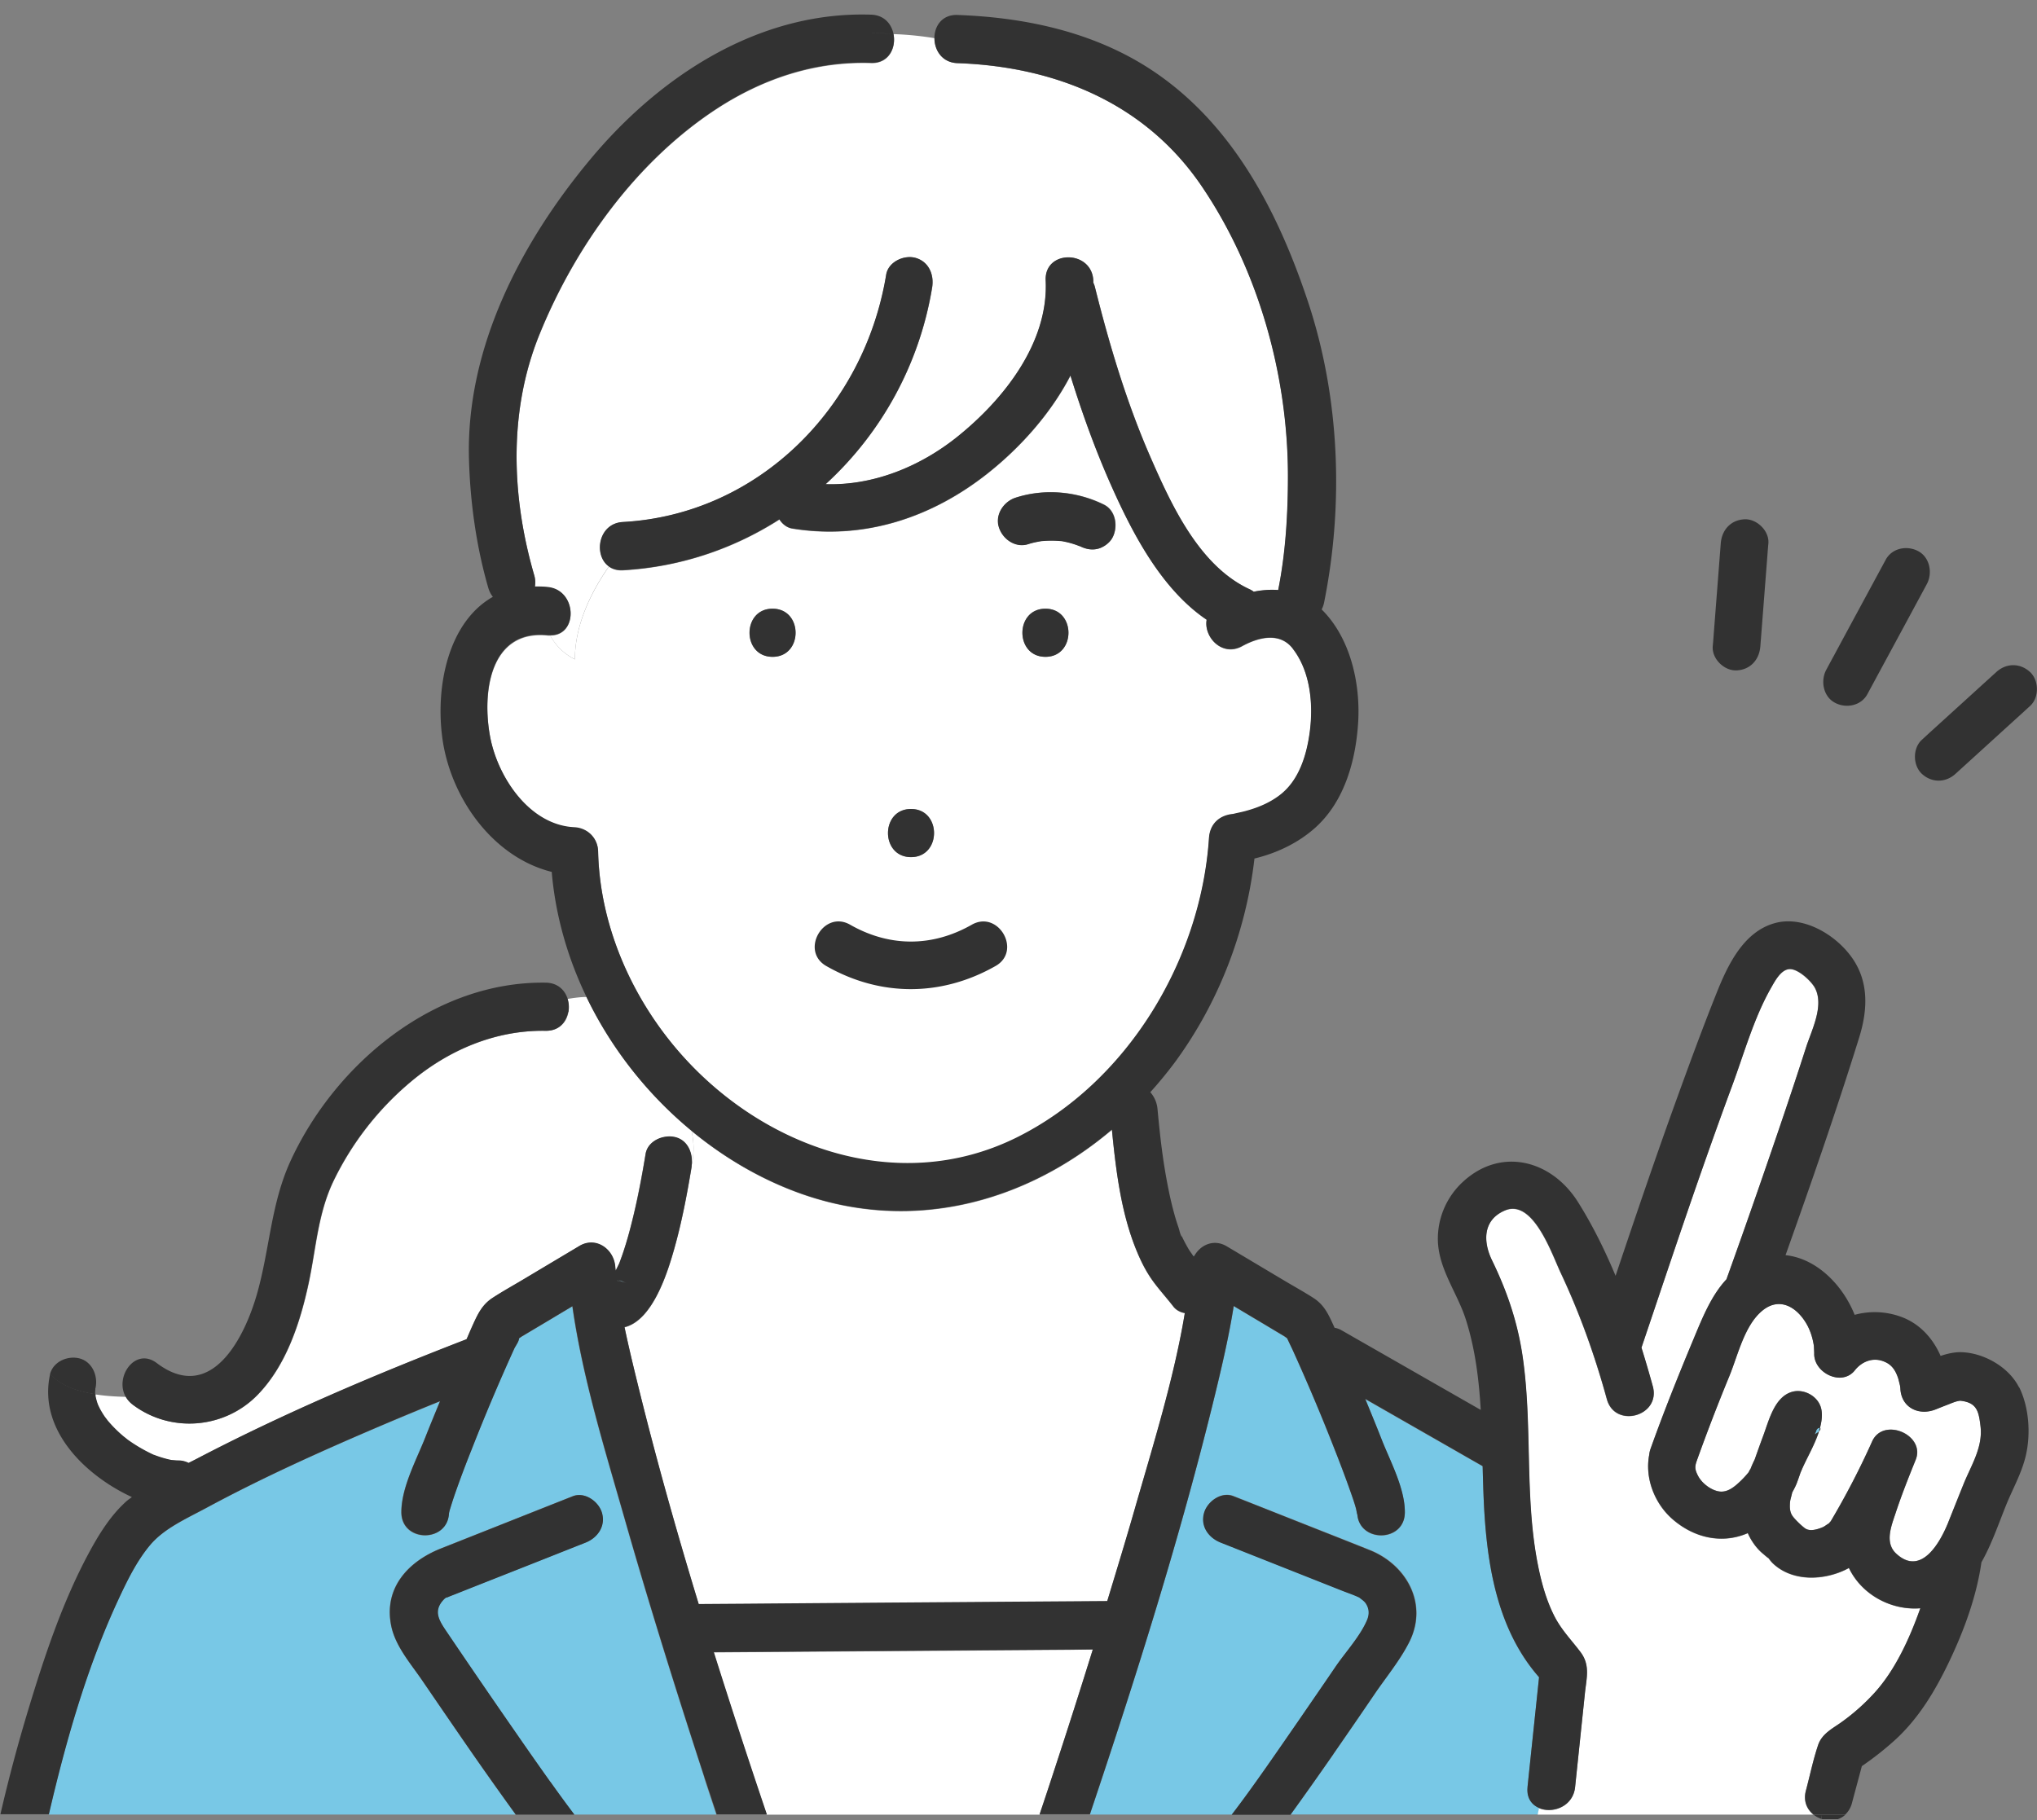 <?xml version="1.0" encoding="utf-8"?>
<svg xmlns="http://www.w3.org/2000/svg" width="141" height="126" fill="none">
  <rect width="100%" height="100%" fill="#808080" stroke="none"/>
  <g clip-path="url(#a)">
    <path fill="#fff" d="M134.868 105.357c.352-.881.696-1.755 1.055-2.636.528-1.295 1.348-2.546 1.165-4.012-.125-.985-.242-1.607-1.355-1.74-.022 0-.022 0-.03-.007-.022 0-.036 0-.066.007-.285.037-.6.192-.871.289-.206.074-.418.163-.623.244-.139.052-.813.34-.117.044-1.15.489-2.425-.066-2.484-1.436 0-.037-.014-.133-.022-.185-.029-.118-.102-.43-.132-.518-.161-.481-.395-.881-.857-1.103-.886-.43-1.692-.015-2.139.555-.908 1.147-2.864.17-2.813-1.177 0-.104-.022-.444-.022-.504a4.4 4.4 0 0 0-.44-1.406c-.674-1.259-1.912-2.044-3.128-1.044-1.245 1.029-1.692 3.102-2.293 4.553a129 129 0 0 0-2.271 5.908c-.102.333-.131.518.125.999.271.511.938 1.015 1.516 1.066.528.045.967-.318 1.348-.666a7 7 0 0 0 .616-.659c.036-.044.073-.17.139-.237.022-.059.044-.126.073-.185.066-.163.147-.318.22-.481.19-.548.381-1.088.586-1.629.388-1.044.762-2.68 1.985-3.043.828-.244 1.832.297 2.03 1.163.095.414.036.873-.088 1.34.058.03.058.11-.059.23-.3.94-.864 1.887-1.179 2.62q-.056.124-.11.259-.109.323-.227.644c-.088.245-.213.474-.337.704-.052.237-.132.496-.147.614-.037.333-.044.689.139.977.147.237.747.815.945.926.345.2.857.029 1.194-.119.096-.044.337-.222.411-.259.066-.089.146-.185.095-.096a57 57 0 0 0 2.894-5.575c.776-1.717 3.721-.444 3.01 1.281-.49 1.207-.974 2.428-1.384 3.672-.293.881-.777 2.051.029 2.806 1.751 1.636 3.077-.814 3.626-2.184z"/>
    <path fill="#78C8E6" d="M125.704 99.08c-.008.037-.059.14-.096.215.132-.075.235-.141.293-.2q.035-.121.059-.23c-.073-.03-.205.022-.264.215zM42.702 88.648v.015c.234.023.469.082.689.178-.147-.067-.257-.111-.337-.148 0 0-.227-.022-.352-.045M11.934 101.107c.126.015.237.023 0 0M43.018 88.677l.03.008c-.441-.193-.147-.037-.03-.008M82.527 86.844c-.015-.008-.015-.016-.03-.024.007 0 .022.024.03.031zM82.643 86.99s0-.014.015-.022c-.044-.044-.081-.089-.126-.118.015.022.037.044.052.074.022.037.044.051.066.074zM63.714 68.438s-.111.014-.185.03c.081 0 .17-.008.185-.03M105.734 123.732c.264-2.532.535-5.071.799-7.603-2.916-3.324-3.619-7.818-3.824-12.149-.037-.814-.059-1.644-.081-2.465-.374-.215-.755-.43-1.128-.644-2.33-1.333-4.667-2.666-6.996-4.006.38.933.769 1.866 1.135 2.806.586 1.503 1.597 3.361 1.605 5.027.007 2.147-3.29 2.14-3.297 0 0 .392-.015-.015-.11-.333-.095-.341-.213-.674-.33-1.007a94 94 0 0 0-1.172-3.124 137 137 0 0 0-2.9-6.856c-.008-.022-.235-.488-.338-.71-.088-.06-.168-.126-.227-.163-.71-.422-1.421-.852-2.132-1.274l-1.34-.8c-.323 2.037-.792 4.065-1.275 6.057-2.396 9.839-5.465 19.537-8.681 29.132h9.831c1.487-1.932 3.216-4.471 4.733-6.663a602 602 0 0 0 2.476-3.613c.681-.999 1.677-2.08 2.16-3.198.155-.363.162-.74-.043-1.088-.117-.193-.257-.289-.425-.422-.03-.023-.044-.037-.066-.052-.403-.185-.835-.326-1.245-.496l-8.352-3.31c-.828-.325-1.421-1.11-1.15-2.05.227-.8 1.194-1.496 2.03-1.163 1.545.615 3.09 1.229 4.644 1.836 1.604.637 3.216 1.266 4.82 1.911 2.535 1.021 4.044 3.738 2.696 6.381-.637 1.251-1.597 2.414-2.388 3.576a791 791 0 0 1-2.843 4.139 232 232 0 0 1-2.974 4.205h17.113l.088-.444c-.513-.215-.879-.696-.798-1.451z"/>
    <path fill="#fff" d="M127.975 108.562c-.938.525-2.118.755-3.107.636-.798-.088-1.56-.392-2.153-.955a2.5 2.5 0 0 1-.315-.377c.022.037-.074-.037-.315-.244a3.6 3.6 0 0 1-.748-.822 5 5 0 0 1-.359-.652c-1.75.763-3.692.356-5.216-.97-1.223-1.066-1.919-2.813-1.611-4.434a1.5 1.5 0 0 1 .095-.43c.908-2.546 1.912-5.049 2.952-7.544.645-1.547 1.246-3.057 2.301-4.19q1.096-3.052 2.161-6.115c1.15-3.302 2.285-6.604 3.348-9.936.388-1.207 1.267-2.88.622-4.116-.256-.481-1.201-1.37-1.794-1.31-.587.059-.997.858-1.26 1.317-1.173 2.058-1.854 4.509-2.674 6.737-.755 2.036-1.48 4.08-2.198 6.123-1.392 3.998-2.733 8.018-4.088 12.03.278.897.542 1.792.784 2.673.571 2.073-2.615 2.947-3.18.889-.82-2.999-1.868-5.93-3.194-8.744-.615-1.295-1.912-5.145-3.86-4.316-1.531.651-1.531 2.154-.887 3.472 1.048 2.155 1.773 4.302 2.117 6.686.682 4.753.11 9.654 1.048 14.362.234 1.192.564 2.392 1.099 3.48.498 1.007 1.194 1.695 1.853 2.576.682.904.418 1.785.308 2.828l-.681 6.515c-.147 1.363-1.568 1.851-2.498 1.452l-.088.444h19.083c-.446-.356-.717-.933-.52-1.659.279-1.043.498-2.124.843-3.146.271-.814 1.04-1.162 1.685-1.636a15 15 0 0 0 2.219-1.984c1.436-1.585 2.44-3.784 3.173-5.857-1.978.163-4.044-.903-4.945-2.791zM89.485 44.91c-.909-1.17-2.403-.77-3.502-.164-1.392.763-2.667-.644-2.454-1.828-3.136-2.118-5.15-6.012-6.63-9.343-1.092-2.458-2-4.99-2.799-7.56-1.37 2.644-3.48 4.976-5.692 6.738-3.904 3.102-8.608 4.65-13.56 3.85-.38-.06-.681-.311-.894-.63A22.4 22.4 0 0 1 43.12 39.49c-.402.022-.725-.082-.974-.26-1.333 1.91-2.352 4.162-2.352 6.42-.813-.415-1.325-.978-1.706-1.644h-.154c-4.03-.43-4.579 3.976-4 7.04.527 2.807 2.732 6.109 5.824 6.257.908.044 1.626.733 1.648 1.665.11 4.998 2.198 9.854 5.392 13.638 5.743 6.803 15.26 10.305 23.574 6.182 7.634-3.776 12.762-12.253 13.319-20.738.066-.977.71-1.57 1.648-1.665.022 0-.308.074.11-.023.278-.066.564-.118.842-.2.828-.229 1.656-.577 2.345-1.117 1.296-1.022 1.816-2.747 2.029-4.331.264-1.933.051-4.213-1.18-5.79zM63.06 56.006c2.125 0 2.125 3.332 0 3.332s-2.124-3.332 0-3.332m-9.59-10.535c-2.124 0-2.124-3.332 0-3.332s2.125 3.332 0 3.332m18.894 0c-2.124 0-2.124-3.332 0-3.332s2.125 3.332 0 3.332m4.645-8.255c-.19.363-.601.659-.982.763-.447.126-.872.03-1.267-.17 0 0-.015 0-.015-.008a7 7 0 0 0-1.23-.348 6.6 6.6 0 0 0-1.437 0c-.3.052-.6.111-.893.207-.88.282-1.759-.333-2.03-1.162-.278-.881.33-1.784 1.15-2.05 2-.645 4.242-.445 6.118.48.827.408.981 1.533.593 2.28z"/>
    <path fill="#fff" d="M39.794 45.635c0-2.258 1.018-4.51 2.352-6.42-1.07-.77-.733-2.975.974-3.072 9.384-.518 16.725-7.929 18.227-17.124.146-.896 1.238-1.384 2.029-1.162.923.259 1.297 1.162 1.15 2.05a23.66 23.66 0 0 1-7.37 13.616c3.312.11 6.564-1.23 9.143-3.303 3.18-2.561 6.293-6.477 6.088-10.794-.103-2.147 3.194-2.132 3.296 0v.148q.079.156.125.356c.996 3.975 2.183 7.951 3.824 11.705 1.45 3.331 3.377 7.529 6.842 9.15.117.052.22.119.315.185a6.5 6.5 0 0 1 1.692-.118c.52-2.599.682-5.308.675-7.951-.008-6.945-2.044-14.2-5.95-19.975-3.918-5.79-10.153-8.314-16.93-8.55-1.061-.038-1.589-.897-1.589-1.733a22 22 0 0 0-2.842-.282c.198.948-.315 2.051-1.546 2.014-3.86-.126-7.48 1.074-10.71 3.184-5.531 3.62-9.78 9.513-12.256 15.636-2.147 5.3-1.934 11.201-.352 16.657.08.282.088.54.044.778.293 0 .586 0 .901.037 2.037.215 2.095 3.376.154 3.331.38.66.894 1.23 1.707 1.644zM39.347 70.065c-.125.704-.645 1.31-1.56 1.296-3.473-.052-6.733 1.333-9.377 3.561a20.8 20.8 0 0 0-5.29 6.789c-1.113 2.295-1.223 4.701-1.75 7.152-.587 2.724-1.561 5.7-3.554 7.729-2.293 2.332-6 2.628-8.615.651a1.65 1.65 0 0 1-.476-.54c-.71-.015-1.436-.06-2.124-.17v.133q.054.288.153.563c0 .022.008.022.015.037.044.088.088.185.132.274q.144.277.322.533c.066.103.147.192.213.296-.037-.067-.066-.104-.088-.14.036.051.08.125.117.162q.464.542 1.004 1.007c.095.081.212.155.293.244l-.118-.118c.044.044.118.11.162.148q.273.2.556.377c.396.252.806.467 1.224.667q.01-.002.022.007.165.065.33.119c.183.066.373.118.563.17q.153.042.316.074c.014 0 .036 0 .058.007.154.015.308.03.462.03q.384.002.703.17c.168-.089.344-.178.513-.259 6.044-3.161 12.373-5.841 18.732-8.307.132-.296.256-.6.388-.888.374-.814.667-1.495 1.429-1.984.703-.452 1.443-.866 2.16-1.296l3.832-2.287c1.143-.682 2.388.214 2.484 1.436 0 .089.022.185.029.274.08-.163.161-.319.234-.481 0-.008.008-.023.015-.03.044-.104.08-.207.117-.318.074-.208.147-.408.213-.615.19-.57.351-1.155.498-1.74.41-1.614.725-3.257.996-4.9.154-.919 1.23-1.348 2.03-1.163.893.207 1.26 1.118 1.157 1.947.183-.792.183-1.6 0-2.391a27.6 27.6 0 0 1-7.275-9.27c-.44 0-.879.067-1.311.134.088.288.11.607.059.903z"/>
    <path fill="#fff" d="M47.882 80.688s0 .067-.007.104c-.322 1.94-.689 3.88-1.23 5.774-.462 1.622-1.488 4.864-3.415 5.33.279 1.334.609 2.68.924 3.984 1.252 5.101 2.673 10.157 4.212 15.192l3.165-.022c8.373-.06 16.74-.119 25.113-.185.637-2.11 1.282-4.213 1.89-6.33 1.252-4.368 2.732-9.084 3.48-13.615-.308-.06-.594-.2-.792-.452-.44-.57-.93-1.103-1.355-1.68-.506-.682-.872-1.407-1.194-2.192-1.07-2.613-1.429-5.545-1.707-8.373-6.015 5.1-14.007 7.233-21.853 4.308-2.623-.977-5.062-2.435-7.245-4.227.183.792.19 1.6 0 2.391zM75.632 114.205c-.513 0-1.033.007-1.546.015l-24.688.178a592 592 0 0 0 3.67 11.231h18.886c.366-1.081.718-2.17 1.077-3.25a662 662 0 0 0 2.608-8.167z"/>
    <path fill="#78C8E6" d="M48.753 123.074c-1.941-5.952-3.816-11.934-5.538-17.96-1.363-4.768-2.894-9.699-3.604-14.667-.476.289-.953.57-1.436.86l-2.088 1.243c-.03.022-.103.067-.176.126v.014c.015.178-.234.511-.322.689a143 143 0 0 0-2.967 7.019 79 79 0 0 0-1.114 2.961q-.186.535-.351 1.081c-.117.385-.088.481-.088.252-.008 2.147-3.304 2.147-3.297 0 0-1.718 1.055-3.636 1.663-5.183q.495-1.244 1.011-2.487-2.1.855-4.176 1.732c-4.058 1.732-8.095 3.546-11.977 5.641-1.458.785-2.945 1.437-3.912 2.584-.938 1.111-1.605 2.488-2.213 3.806-2.175 4.671-3.633 9.794-4.798 14.836H35.69a270 270 0 0 1-3.787-5.367q-1.361-1.977-2.71-3.954c-.792-1.155-1.84-2.347-2.125-3.753-.535-2.629 1.194-4.457 3.428-5.346 3.048-1.206 6.088-2.413 9.136-3.62.835-.333 1.81.37 2.029 1.162.256.933-.33 1.725-1.15 2.051-1.319.518-2.63 1.044-3.949 1.562-1.64.652-3.282 1.296-4.923 1.947-.205.082-.417.156-.63.252-.051.022-.102.037-.154.059.132-.059.015-.052-.132.097-.79.814-.337 1.48.22 2.302a733 733 0 0 0 4.784 6.981q1.165 1.689 2.352 3.354a98 98 0 0 0 1.663 2.273h9.838q-.427-1.277-.842-2.554zM89.061 92.602s-.023-.046-.023-.053c-.014.015 0 .03.023.052"/>
    <path fill="#323232" d="M120.202 46.412c.952-.045 1.575-.733 1.648-1.666l.484-6.234c.022-.296.044-.6.073-.896.066-.873-.806-1.703-1.648-1.666-.953.045-1.575.733-1.649 1.666l-.483 6.234c-.022.296-.044.6-.073.896-.066.873.806 1.703 1.648 1.665M138.187 46.523c-1.509 1.37-3.011 2.739-4.52 4.109-.213.192-.425.392-.637.585-.645.584-.63 1.769 0 2.354.688.637 1.648.622 2.329 0 1.509-1.37 3.011-2.74 4.52-4.11.213-.192.425-.391.638-.584.644-.585.63-1.77 0-2.354-.689-.637-1.649-.622-2.33 0M127.008 48.648c.769.414 1.816.222 2.256-.6 1.194-2.214 2.396-4.428 3.59-6.648.175-.319.344-.637.52-.963.41-.762.212-1.85-.594-2.28-.769-.415-1.816-.222-2.256.6-1.194 2.213-2.396 4.427-3.59 6.648-.175.318-.344.636-.52.962-.41.763-.212 1.851.594 2.28M139.747 96.03c-.71-1.407-2.454-2.384-4.007-2.42-.469-.008-.945.103-1.414.258-.491-1.132-1.326-2.102-2.483-2.606a5.3 5.3 0 0 0-3.465-.237c-.843-2.102-2.66-3.909-4.784-4.13 1.78-4.998 3.524-10.01 5.099-15.074.6-1.933.688-3.924-.572-5.62-1.15-1.554-3.362-2.85-5.318-2.28-2.147.622-3.224 2.925-3.986 4.835-1.025 2.561-1.97 5.153-2.908 7.744-1.414 3.924-2.754 7.87-4.08 11.823-.748-1.792-1.605-3.524-2.608-5.116-1.839-2.91-5.334-3.812-7.956-1.392a5.36 5.36 0 0 0-1.737 4.05c.052 2.021 1.363 3.65 1.949 5.523.638 2.021.894 4.109 1.019 6.219-2.733-1.562-5.458-3.124-8.19-4.686-.484-.274-.968-.556-1.451-.83a1.4 1.4 0 0 0-.477-.17c-.014-.03-.021-.052-.036-.081-.374-.822-.667-1.496-1.429-1.984-.666-.43-1.37-.815-2.05-1.222-1.32-.785-2.63-1.57-3.95-2.354-.879-.526-1.816-.111-2.248.673a1 1 0 0 0-.14-.11 1 1 0 0 1 .125.118c0 .007 0 .015-.015.022-.022-.015-.036-.037-.066-.074l-.051-.074-.03-.03c.015.008.015.015.03.023-.03-.037-.059-.082-.088-.119a4 4 0 0 1-.242-.385 10 10 0 0 1-.373-.718c-.022-.052-.044-.096-.066-.148q-.099-.236.066.163c-.096-.045-.19-.504-.227-.607a15 15 0 0 1-.257-.807 24 24 0 0 1-.454-1.895c-.388-1.925-.571-3.576-.754-5.53a2.04 2.04 0 0 0-.499-1.17 29 29 0 0 0 1.693-2.059c3.025-4.116 4.93-9.032 5.516-14.118 1.568-.378 3.07-1.096 4.256-2.177 1.993-1.821 2.762-4.634 2.923-7.263.161-2.702-.542-5.841-2.527-7.803a1.9 1.9 0 0 0 .161-.444c1.385-6.848 1.091-14.237-1.106-20.856-2.125-6.389-5.37-12.615-11.194-16.28-3.912-2.458-8.513-3.413-13.077-3.576-1.055-.037-1.59.77-1.59 1.6 0 .836.528 1.695 1.59 1.732 6.777.237 13.018 2.761 16.93 8.55 3.905 5.768 5.934 13.03 5.949 19.975 0 2.643-.154 5.353-.674 7.952a6.2 6.2 0 0 0-1.692.118 1.6 1.6 0 0 0-.315-.185c-3.466-1.621-5.385-5.82-6.843-9.15-1.64-3.754-2.828-7.73-3.824-11.705a1.6 1.6 0 0 0-.124-.356v-.148c-.103-2.132-3.4-2.147-3.297 0 .205 4.316-2.908 8.233-6.088 10.794-2.578 2.08-5.838 3.413-9.142 3.302a23.64 23.64 0 0 0 7.37-13.615c.146-.888-.228-1.791-1.15-2.05-.792-.223-1.883.273-2.03 1.162-1.51 9.195-8.842 16.606-18.227 17.124-1.714.096-2.044 2.303-.974 3.072.25.178.572.282.974.26 3.949-.215 7.649-1.481 10.835-3.517.205.318.513.57.894.63 4.952.806 9.655-.741 13.56-3.85 2.22-1.763 4.322-4.095 5.692-6.738.799 2.57 1.707 5.101 2.799 7.56 1.48 3.33 3.487 7.225 6.63 9.343-.213 1.191 1.062 2.59 2.454 1.828 1.099-.6 2.593-1.007 3.502.163 1.23 1.584 1.435 3.865 1.179 5.79-.212 1.584-.733 3.316-2.03 4.33-.688.541-1.508.889-2.343 1.118-.279.082-.565.134-.843.2-.418.097-.095.022-.11.022-.938.097-1.582.69-1.648 1.666-.564 8.485-5.685 16.954-13.318 20.737-8.315 4.117-17.832.615-23.575-6.181-3.194-3.784-5.275-8.64-5.392-13.638-.022-.932-.74-1.621-1.648-1.665-3.092-.148-5.29-3.45-5.824-6.256-.579-3.065-.037-7.47 4-7.041h.154c-.638-1.118-.901-2.517-1.59-3.91.688 1.4.945 2.792 1.59 3.91 1.948.044 1.882-3.117-.154-3.332-.315-.037-.608-.037-.901-.037a1.7 1.7 0 0 0-.044-.777c-1.583-5.449-1.795-11.35.351-16.658C39.81 17.043 44.057 11.15 49.588 7.53c3.231-2.11 6.843-3.317 10.71-3.183 1.231.044 1.744-1.066 1.546-2.014-.82-.03-1.596-.037-2.27-.037.674 0 1.457 0 2.27.037-.146-.689-.651-1.288-1.545-1.318C52.57.762 45.713 5.212 40.878 11.01c-4.806 5.76-8.622 13.052-8.417 20.744.08 2.984.505 6.071 1.34 8.951.074.244.183.452.315.614-3.076 1.733-4.014 6.205-3.48 9.899.601 4.087 3.51 8.136 7.554 9.143.593 6.96 4.314 13.497 9.677 17.917 2.176 1.799 4.623 3.25 7.245 4.227 7.839 2.924 15.831.792 21.853-4.309.278 2.828.63 5.76 1.707 8.374.322.784.689 1.51 1.194 2.19.432.578.916 1.111 1.355 1.681.198.252.484.4.791.452-.747 4.531-2.227 9.247-3.48 13.615-.607 2.117-1.252 4.227-1.89 6.33-8.373.059-16.739.118-25.112.185l-3.165.022c-1.531-5.027-2.96-10.091-4.212-15.192-.323-1.303-.645-2.65-.923-3.983 1.926-.466 2.952-3.709 3.414-5.33.542-1.895.908-3.835 1.23-5.775 0-.037 0-.066.008-.103.095-.83-.264-1.74-1.158-1.948-.798-.185-1.875.245-2.03 1.163-.27 1.643-.578 3.287-.995 4.9a29 29 0 0 1-.499 1.74q-.1.314-.212.615c-.037.104-.08.207-.117.319a.06.06 0 0 1-.015.03c-.073.162-.161.317-.234.48-.008-.088-.022-.185-.03-.274-.095-1.221-1.34-2.117-2.483-1.436-1.275.763-2.557 1.525-3.832 2.288-.718.43-1.457.836-2.16 1.295-.763.489-1.063 1.17-1.43 1.984-.131.297-.256.593-.387.889-6.36 2.458-12.689 5.145-18.733 8.307-.168.088-.344.177-.512.259a1.6 1.6 0 0 0-.704-.171c-.154 0-.307-.014-.461-.029q-.035.002-.059-.008c-.102-.022-.212-.044-.315-.074a7 7 0 0 1-.564-.17c-.11-.037-.22-.081-.33-.118-.014 0-.014 0-.021-.008a11 11 0 0 1-1.78-1.044c-.052-.037-.118-.103-.162-.148l.117.119c-.088-.09-.205-.163-.293-.245A9 9 0 0 1 7.48 98.37c-.037-.037-.08-.112-.118-.163.022.03.044.074.088.14-.058-.103-.146-.2-.212-.296a6 6 0 0 1-.322-.533c-.044-.089-.088-.177-.132-.274 0-.015 0-.022-.015-.037a4 4 0 0 1-.154-.562v-.134c-1.238-.185-2.373-.577-3.143-1.384 0 .015-.014.037-.014.052-.813 3.835 2.469 6.981 5.67 8.462-.117.096-.25.178-.359.274-1.128.999-1.963 2.369-2.667 3.687-1.802 3.376-3.032 7.085-4.139 10.742a111 111 0 0 0-1.934 7.255h3.356c1.172-5.041 2.63-10.164 4.798-14.836.608-1.31 1.282-2.695 2.212-3.805.967-1.148 2.447-1.799 3.912-2.584 3.883-2.095 7.92-3.909 11.978-5.642q2.077-.889 4.176-1.732c-.337.83-.682 1.65-1.011 2.487-.608 1.548-1.656 3.465-1.663 5.183-.008 2.147 3.29 2.147 3.296 0 0 .229-.036.126.088-.252q.165-.546.352-1.081a72 72 0 0 1 1.113-2.961 143 143 0 0 1 2.967-7.019c.081-.177.33-.51.323-.688v-.015c.073-.052.146-.103.176-.126l2.088-1.244c.476-.288.952-.57 1.435-.858.71 4.967 2.242 9.898 3.605 14.666 1.721 6.026 3.597 12.008 5.538 17.961.278.851.564 1.703.842 2.554h3.473a573 573 0 0 1-3.67-11.231l24.688-.178c.512 0 1.033-.007 1.545-.015a502 502 0 0 1-2.608 8.166q-.527 1.632-1.076 3.25h3.48c3.223-9.594 6.292-19.3 8.68-29.132.484-1.992.953-4.02 1.275-6.056l1.34.8c.711.421 1.422.85 2.133 1.273a2 2 0 0 1 .227.163c.102.222.322.688.337.71a137 137 0 0 1 2.9 6.856c.41 1.037.806 2.073 1.173 3.124.117.333.234.667.33 1.007.095.319.11.726.11.333.007 2.14 3.303 2.147 3.296 0 0-1.665-1.011-3.516-1.605-5.027-.366-.94-.754-1.873-1.135-2.806 2.33 1.333 4.667 2.666 6.996 4.006.374.214.755.429 1.128.644.022.829.044 1.651.081 2.465.205 4.331.908 8.825 3.824 12.149-.264 2.532-.535 5.072-.798 7.604-.081.755.285 1.236.798 1.451.93.399 2.359-.089 2.498-1.451l.681-6.515c.11-1.044.374-1.925-.307-2.829-.66-.873-1.356-1.562-1.854-2.576-.542-1.096-.864-2.288-1.099-3.48-.93-4.708-.359-9.61-1.047-14.362-.344-2.384-1.07-4.531-2.117-6.686-.645-1.317-.645-2.82.886-3.472 1.956-.829 3.253 3.013 3.861 4.316 1.326 2.814 2.366 5.738 3.194 8.744.564 2.065 3.751 1.184 3.179-.889a80 80 0 0 0-.784-2.672c1.356-4.013 2.689-8.033 4.088-12.03.718-2.052 1.443-4.087 2.198-6.123.82-2.222 1.502-4.672 2.674-6.738.264-.459.667-1.258 1.26-1.317.601-.06 1.546.829 1.795 1.31.644 1.236-.235 2.91-.623 4.116-1.07 3.324-2.205 6.634-3.348 9.936q-1.063 3.063-2.161 6.115c-1.055 1.133-1.656 2.643-2.3 4.19-1.041 2.495-2.044 4.998-2.953 7.544-.051.149-.08.297-.095.43-.307 1.621.388 3.368 1.612 4.435 1.524 1.332 3.465 1.732 5.216.969.095.223.212.445.359.652.212.318.454.585.747.822.242.214.337.281.315.244.103.133.198.267.315.378.586.562 1.355.866 2.154.955.989.111 2.168-.119 3.106-.637.901 1.88 2.967 2.954 4.945 2.791-.733 2.073-1.729 4.272-3.172 5.856a14.3 14.3 0 0 1-2.22 1.984c-.645.474-1.414.822-1.685 1.636-.344 1.022-.564 2.103-.842 3.147-.191.725.073 1.296.52 1.658h2.205a1.65 1.65 0 0 0 .454-.77c.227-.858.462-1.717.689-2.576a21.5 21.5 0 0 0 2.359-1.866c1.611-1.495 2.732-3.376 3.677-5.352 1.033-2.162 1.898-4.502 2.242-6.893.696-1.229 1.165-2.606 1.685-3.902.461-1.155 1.091-2.236 1.384-3.472.352-1.495.235-3.368-.468-4.768zm-127.813 5.086c.124.015.234.022 0 0m31.113-12.423q.001.002-.03-.007c-.11-.03-.41-.178.03.007m-.345-.03v-.014c.125.022.345.052.352.044.088.037.19.082.337.148a2.3 2.3 0 0 0-.689-.177m46.336 3.895s0 .022.022.052a.2.2 0 0 1-.022-.052m46.885 10.172q-.527 1.313-1.055 2.636c-.549 1.369-1.875 3.82-3.626 2.184-.806-.755-.322-1.918-.029-2.806.41-1.244.893-2.458 1.384-3.672.704-1.733-2.241-2.999-3.011-1.281a54 54 0 0 1-2.893 5.575c.051-.082-.03.015-.096.096-.073.037-.315.215-.41.259-.337.141-.85.311-1.194.119-.198-.111-.806-.689-.945-.926-.183-.289-.168-.651-.139-.977.015-.118.095-.378.146-.615.125-.229.249-.459.337-.703a21 21 0 0 0 .227-.644c.037-.089.074-.17.11-.259.315-.733.879-1.681 1.18-2.62-.059.058-.161.125-.293.199.036-.074.088-.178.095-.215.059-.192.19-.244.264-.214.124-.467.183-.926.088-1.34-.198-.867-1.202-1.407-2.03-1.163-1.216.363-1.589 1.992-1.985 3.043-.198.54-.395 1.088-.586 1.629a7 7 0 0 0-.22.481c-.029.059-.044.118-.073.185-.066.067-.103.193-.139.237-.191.23-.396.459-.616.659-.373.355-.813.711-1.348.666-.578-.052-1.245-.555-1.516-1.066-.256-.481-.227-.666-.124-.999q1.064-2.977 2.271-5.908c.6-1.451 1.04-3.524 2.293-4.553 1.216-1 2.454-.222 3.128 1.044.227.436.366.917.439 1.406 0 .06.022.392.022.504-.051 1.347 1.905 2.324 2.813 1.177.447-.57 1.26-.985 2.139-.555.469.222.696.621.858 1.103.029.096.102.4.131.518 0 .052.022.148.022.185.059 1.37 1.334 1.932 2.484 1.436-.696.296-.015.008.117-.044.205-.082.41-.163.623-.245.271-.103.586-.251.871-.288.03 0 .044 0 .066-.008q-.001-.002.03.008c1.121.133 1.238.755 1.355 1.74.183 1.465-.637 2.709-1.165 4.012"/>
    <path fill="#323232" d="M6.586 96.534v-.156c0-.081.007-.155.014-.237 0-.022 0-.037.015-.06.183-.85-.249-1.843-1.15-2.05-.813-.185-1.788.237-2.007 1.11.769.808 1.904 1.2 3.142 1.385zM125.528 125.627c.161.133.351.229.549.296l.037-.296z"/>
    <path fill="#323232" d="M127.733 125.627h-1.619l-.037.296c.564.193 1.216.126 1.663-.296zM125.968 98.857c-.022.075-.037.156-.059.23.118-.118.118-.207.059-.23M74.753 37.815c.402.2.827.288 1.267.17.38-.104.798-.407.981-.763.396-.747.235-1.865-.593-2.28-1.875-.933-4.117-1.133-6.117-.481-.82.266-1.436 1.17-1.15 2.05.264.83 1.15 1.444 2.03 1.163.292-.096.593-.155.893-.207.476-.045.96-.045 1.436 0a6 6 0 0 1 1.245.355zM72.365 45.472c2.124 0 2.124-3.331 0-3.331s-2.125 3.331 0 3.331M63.06 56.006c-2.124 0-2.124 3.331 0 3.331s2.125-3.331 0-3.331M53.479 42.14c-2.125 0-2.125 3.332 0 3.332s2.124-3.331 0-3.331M37.596 70.065h1.751c.169-.925-.351-2.014-1.56-2.036-7.634-.118-14.513 5.516-17.655 12.297-1.37 2.954-1.45 6.056-2.315 9.151-.865 3.11-3.187 7.744-6.967 4.886-1.487-1.125-2.938.955-2.147 2.34.477.015.953.015 1.407.015-.454 0-.923 0-1.407-.015.11.2.271.377.477.54 2.622 1.977 6.322 1.68 8.615-.651 1.992-2.029 2.967-4.998 3.553-7.73.527-2.45.637-4.856 1.75-7.151a20.7 20.7 0 0 1 5.29-6.79c2.644-2.235 5.904-3.62 9.377-3.56.916.014 1.428-.593 1.56-1.296h-1.75zM8.646 99.539c-.053-.053-.045-.046 0 0M7.348 98.235c-.066-.104-.044-.074 0 0M38.094 123.355a279 279 0 0 1-2.351-3.354 652 652 0 0 1-4.784-6.982c-.557-.821-1.011-1.488-.22-2.302.147-.148.264-.163.132-.096.051-.023.103-.037.154-.06.205-.089.417-.163.63-.251 1.64-.652 3.282-1.296 4.923-1.947 1.318-.519 2.63-1.044 3.948-1.563.828-.325 1.407-1.118 1.15-2.05-.22-.8-1.194-1.496-2.029-1.163-3.047 1.207-6.087 2.414-9.135 3.621-2.234.888-3.963 2.717-3.428 5.345.285 1.407 1.333 2.598 2.124 3.753q1.35 1.977 2.71 3.954a270 270 0 0 0 3.788 5.367h4.058a99 99 0 0 1-1.663-2.272zM92.299 121.424c.952-1.377 1.904-2.754 2.842-4.139.791-1.162 1.75-2.317 2.388-3.576 1.348-2.643-.161-5.352-2.696-6.381-1.604-.645-3.216-1.274-4.82-1.911-1.546-.614-3.092-1.229-4.645-1.836-.835-.333-1.802.363-2.029 1.163-.264.94.33 1.725 1.15 2.051l8.352 3.309c.41.163.842.303 1.245.496q.023.02.066.052c.168.133.315.222.425.422.205.348.198.725.044 1.088-.476 1.118-1.473 2.199-2.161 3.198-.82 1.207-1.649 2.406-2.476 3.613-1.517 2.192-3.246 4.731-4.733 6.663h4.073a289 289 0 0 0 2.975-4.205zM67.265 64.018c-2.732 1.554-5.692 1.554-8.417 0-1.839-1.052-3.487 1.806-1.656 2.857 3.744 2.14 7.97 2.132 11.722 0 1.838-1.044.19-3.901-1.649-2.857"/>
  </g>
  <defs>
    <clipPath id="a">
      <path fill="#fff" d="M0 .943h141v125H0z"/>
    </clipPath>
  </defs>
</svg>